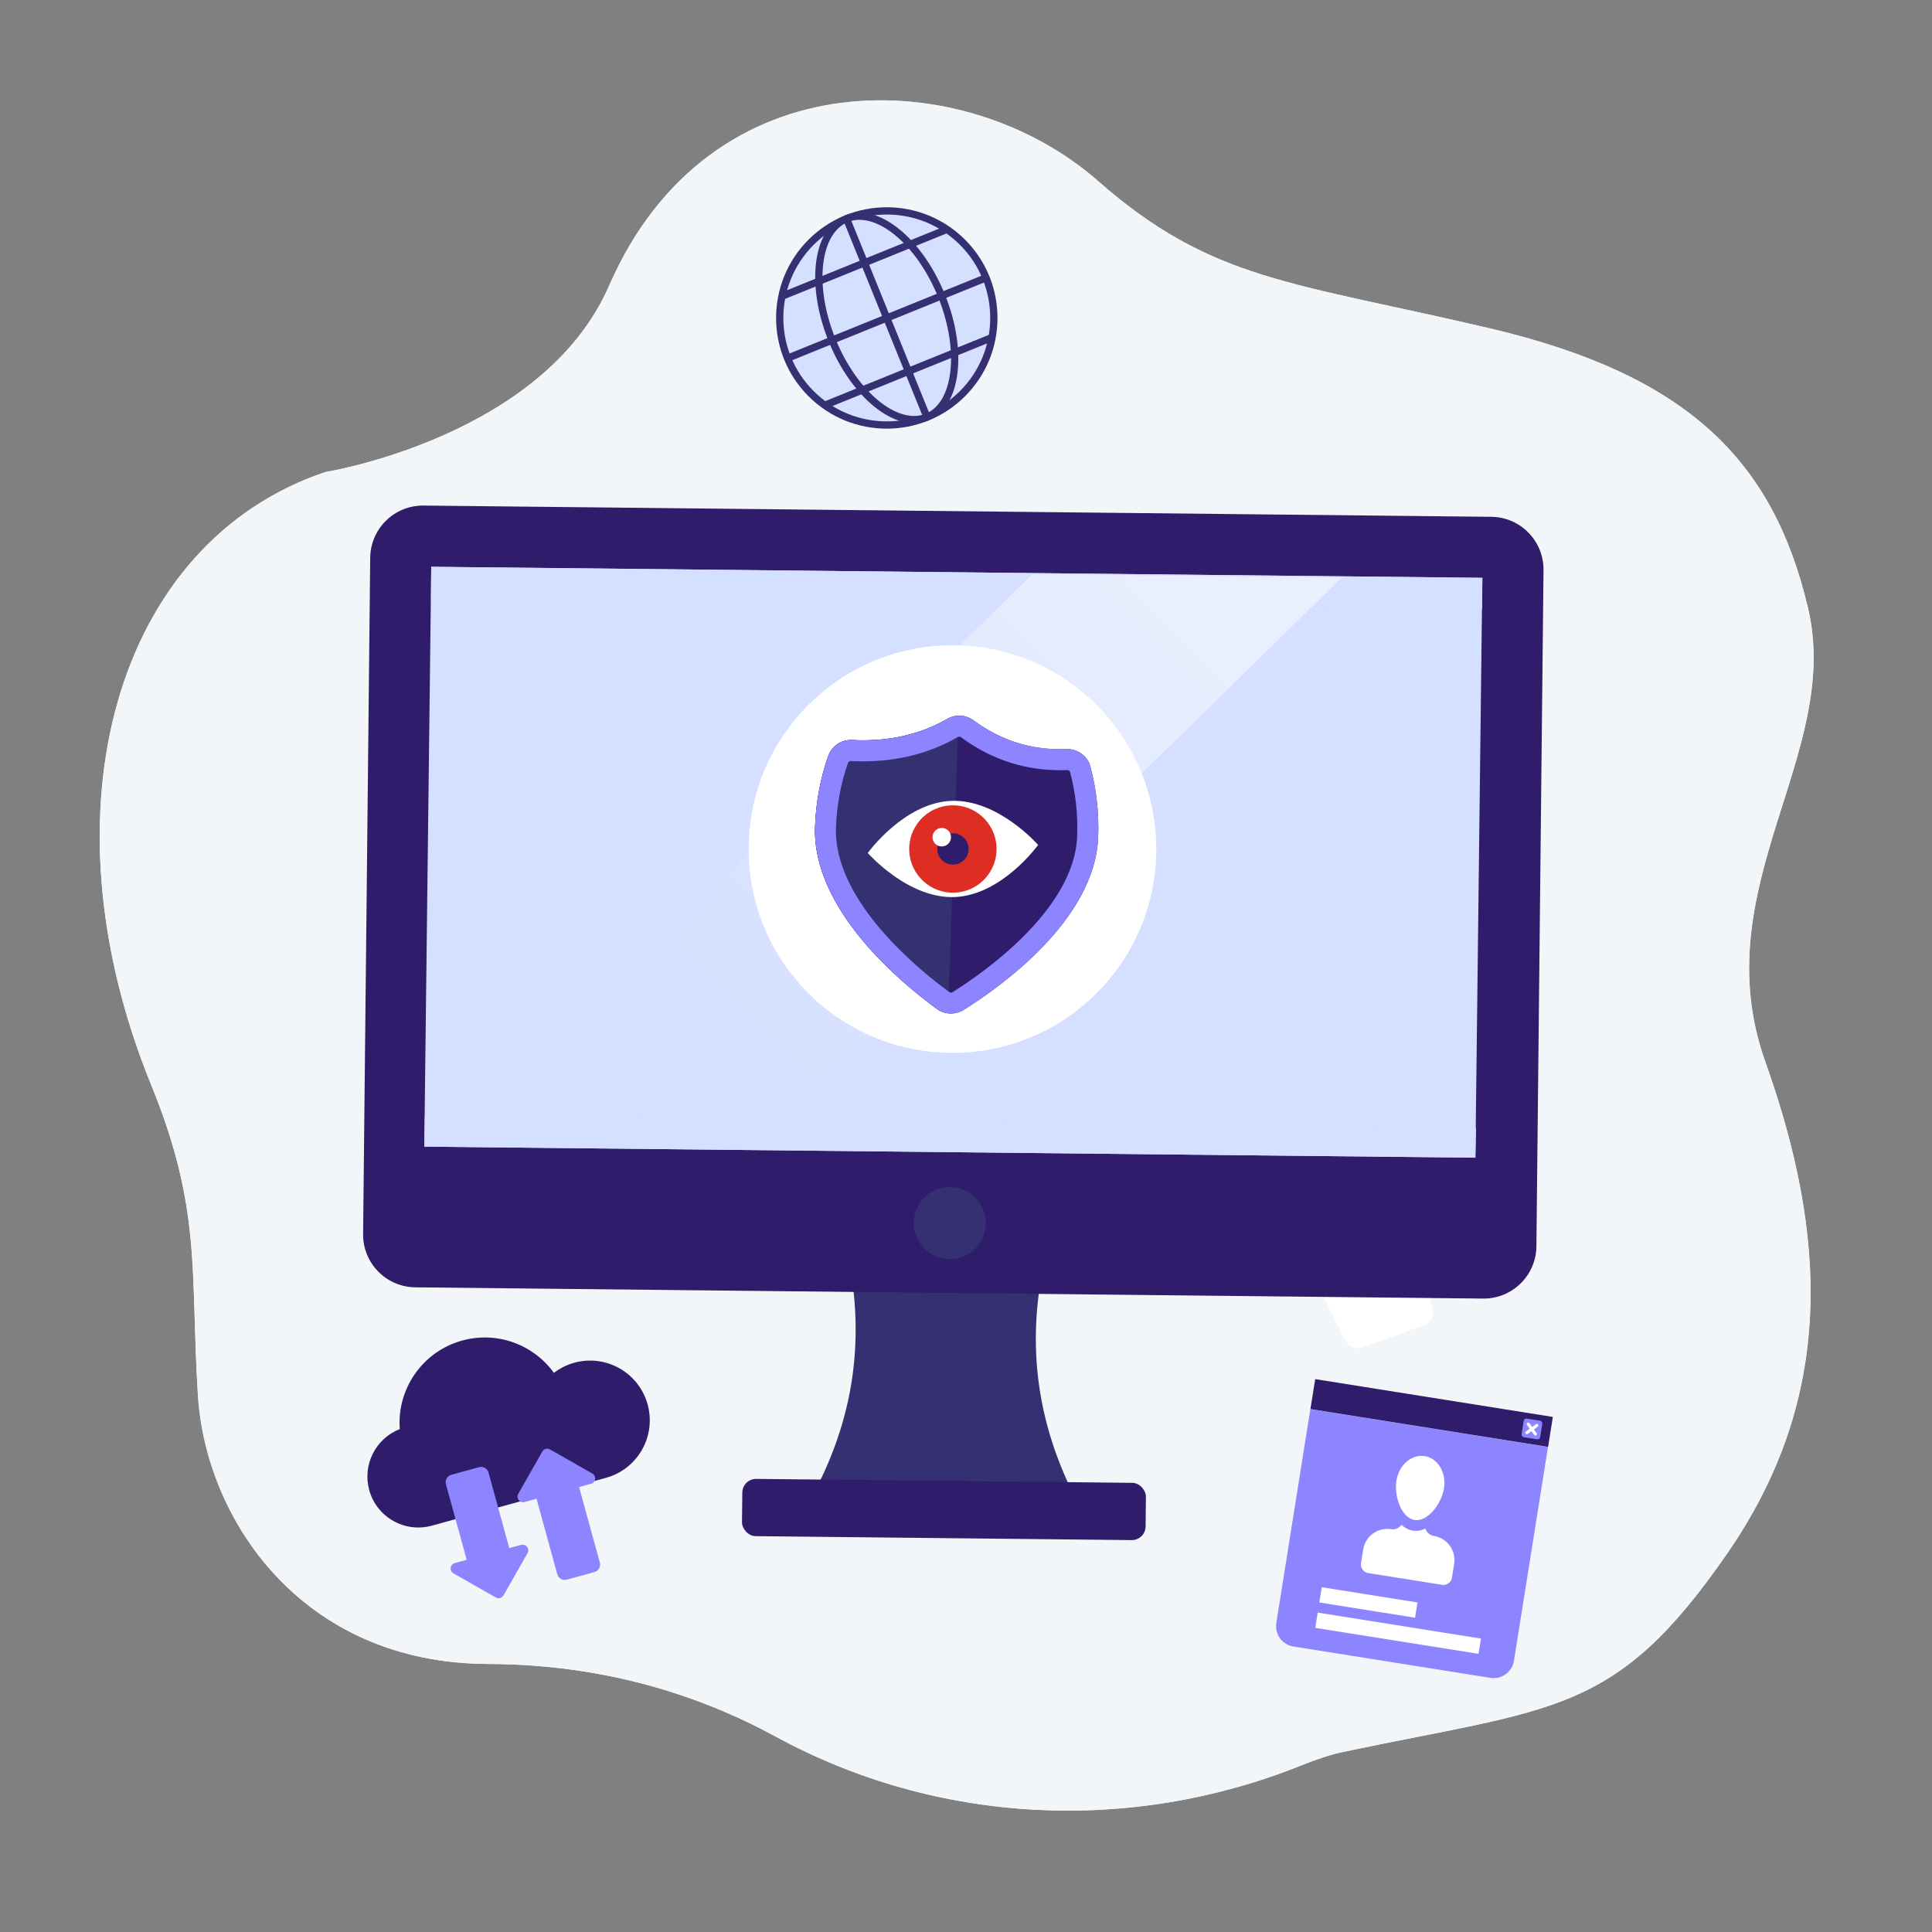<?xml version="1.0" encoding="UTF-8"?><svg xmlns="http://www.w3.org/2000/svg" xmlns:xlink="http://www.w3.org/1999/xlink" viewBox="0 0 500 500"><rect x="0" y="0" width="500" height="500" fill="#808080" stroke="none"/><defs><clipPath id="c"><path d="M84.34,122.14s56.23-9.04,73.3-48.2c26.1-59.87,92.17-57.31,126.51-27.11,29.45,25.89,50.2,26.11,101.41,38.15,51.21,12.05,73.3,34.14,82.33,72.29,9.04,38.15-27.11,72.29-11.04,117.48,16.07,45.18,18.12,86.76-9.79,127.2-29.03,42.08-44.55,39.86-99.46,51.45-3.15.66-6.75,1.85-10.66,3.42-44.26,17.83-94.28,15.43-136.19-7.39-19.64-10.69-44.37-18.71-74.42-18.8-48.28-.14-73.1-37.41-75.11-69.54s1.07-48.05-12.1-80.33c-29.07-71.29-8.99-140.57,45.23-158.64Z" style="fill:#f3f6f9; stroke-width:0px;"/></clipPath><linearGradient id="d" x1="304.11" y1="164.74" x2="189.3" y2="278.37" gradientTransform="translate(2.42 -15.65) rotate(.6)" gradientUnits="userSpaceOnUse"><stop offset="0" stop-color="#fff"/><stop offset="1" stop-color="#fff" stop-opacity="0"/></linearGradient></defs><g style="isolation:isolate;"><g id="b"><path d="M84.34,122.14s56.23-9.04,73.3-48.2c26.1-59.87,92.17-57.31,126.51-27.11,29.45,25.89,50.2,26.11,101.41,38.15,51.21,12.05,73.3,34.14,82.33,72.29,9.04,38.15-27.11,72.29-11.04,117.48,16.07,45.18,18.12,86.76-9.79,127.2-29.03,42.08-44.55,39.86-99.46,51.45-3.15.66-6.75,1.85-10.66,3.42-44.26,17.83-94.28,15.43-136.19-7.39-19.64-10.69-44.37-18.71-74.42-18.8-48.28-.14-73.1-37.41-75.11-69.54s1.07-48.05-12.1-80.33c-29.07-71.29-8.99-140.57,45.23-158.64Z" style="fill:#f3f6f9;"/><g style="clip-path:url(#c);"><rect x="11.04" y="13.7" width="502.04" height="502.04" style="fill:#f3f6f9; stroke-width:0px;"/></g><polygon points="298.83 293.51 316.46 275.88 316.46 248.45 271.4 293.51 298.83 293.51" style="fill:#fff; mix-blend-mode:lighten; opacity:.51; stroke-width:0px;"/><rect x="348.5" y="290.81" width="4.57" height="30.49" rx="1.1" ry="1.1" transform="translate(-82.78 136.53) rotate(-19.75)" style="fill:#90b8f9; stroke-width:0px;"/><path d="M368.51,343l-15.94,5.72c-1.67.6-3.52-.14-4.31-1.73l-11.83-23.61c-.4-.79-.01-1.75.82-2.05l25.67-9.22c.83-.3,1.74.2,1.94,1.06l5.89,25.74c.4,1.73-.56,3.48-2.23,4.08Z" style="fill:#fff; stroke-width:0px;"/><rect x="355.68" y="291.45" width="4.57" height="34.8" rx="1.07" ry="1.07" transform="translate(-57.19 82.63) rotate(-12.2)" style="fill:#fff; stroke-width:0px;"/><path d="M269.44,330.71l-24.09-.25h-.89s-24.09-.26-24.09-.26c3.66,24.07-2.21,45.66-15.21,65.4l38.62.41h.89s38.62.42,38.62.42c-12.59-20.01-18-41.72-13.83-65.71Z" style="fill:#343072; stroke-width:0px;"/><rect x="192.04" y="383.26" width="104.46" height="14.82" rx="3.56" ry="3.56" transform="translate(4.13 -2.55) rotate(.6)" style="fill:#2f1c6a; stroke-width:0px;"/><path d="M383.82,336.07l-276.34-2.91c-7.54-.08-13.59-6.26-13.51-13.8l1.84-175.01c.08-7.54,6.26-13.59,13.8-13.51l276.34,2.91c7.54.08,13.59,6.26,13.51,13.8l-1.84,175.01c-.08,7.54-6.26,13.59-13.8,13.51Z" style="fill:#2f1c6a; stroke-width:0px;"/><polygon points="381.83 299.61 109.8 296.75 111.6 146.69 383.63 149.55 381.83 299.61" style="fill:#d5dfff; stroke-width:0px;"/><polygon points="381.83 299.61 109.8 296.75 109.97 289.01 382.01 291.88 381.83 299.61" style="fill:#d5dfff; stroke-width:0px;"/><rect x="111.55" y="148.12" width="272.05" height="8.1" transform="translate(1.62 -2.6) rotate(.6)" style="fill:#d5dfff; stroke-width:0px;"/><path d="M255.14,316.62c-.05,5.16-4.28,9.29-9.43,9.24-5.16-.05-9.29-4.28-9.24-9.43s4.28-9.29,9.43-9.24c5.16.05,9.29,4.28,9.24,9.43Z" style="fill:#343072; stroke-width:0px;"/><circle cx="246.5" cy="219.74" r="52.75" style="fill:#fff; stroke-width:0px;"/><polygon points="267.17 148.6 175.49 238.37 174.65 318.3 174.84 318.3 347.29 149.44 267.17 148.6" style="fill:url(#d); mix-blend-mode:lighten; opacity:.51; stroke-width:0px;"/><path d="M220.45,191.53c-2.7-.14-5.18,1.53-6.09,4.08-1.99,5.62-3.2,11.82-3.43,18.35-.76,21.59,22.68,40.71,31.57,47.17,2.03,1.48,4.75,1.57,6.88.24,9.33-5.82,34.06-23.24,34.83-44.82.23-6.41-.51-12.57-2.04-18.23-.75-2.77-3.37-4.57-6.24-4.46-9.15.35-17.04-2.32-23.92-7.4-2.01-1.49-4.69-1.67-6.85-.42-7.07,4.09-15.29,5.95-24.71,5.47Z" style="fill:#2f1c6a; stroke-width:0px;"/><path d="M248.09,185.25c-1.01.03-2.01.29-2.92.81-7.07,4.09-15.29,5.95-24.71,5.47-2.7-.14-5.18,1.53-6.09,4.08-1.99,5.62-3.2,11.82-3.43,18.35-.76,21.59,22.68,40.71,31.57,47.17.86.63,1.85.99,2.85,1.11l2.72-77.01Z" style="fill:#343072; stroke-width:0px;"/><path d="M248.28,190.66c.12,0,.31.04.5.18,7.18,5.31,15.24,8.15,23.94,8.46,1.12.04,2.27.04,3.41,0,.03,0,.05,0,.08,0,.29.01.63.16.71.45,1.43,5.3,2.06,10.89,1.85,16.62-.68,19.24-24.87,35.79-32.27,40.41-.13.08-.26.12-.41.11-.15,0-.28-.05-.4-.14-7.05-5.12-30.02-23.34-29.34-42.59.21-5.84,1.26-11.47,3.12-16.73.1-.29.38-.48.69-.47.33.02.65.03.97.04,9.98.35,18.97-1.75,26.73-6.24.12-.07.26-.1.4-.1M248.47,185.23c-1.14-.04-2.28.23-3.31.83-6.84,3.96-14.77,5.83-23.82,5.51-.3-.01-.59-.02-.89-.04-.03,0-.06,0-.09,0-2.67-.09-5.1,1.56-5.99,4.08-1.99,5.62-3.2,11.82-3.43,18.35-.76,21.59,22.68,40.71,31.57,47.17,1.02.74,2.2,1.13,3.4,1.17,1.2.04,2.41-.27,3.47-.93,9.33-5.82,34.06-23.24,34.83-44.82.23-6.41-.51-12.57-2.04-18.23-.71-2.62-3.08-4.37-5.76-4.46-.16,0-.32,0-.48,0-1.02.04-2.02.04-3.01,0-7.89-.28-14.79-2.89-20.9-7.4-1.05-.78-2.29-1.2-3.54-1.24h0Z" style="fill:#8c85ff; stroke-width:0px;"/><path d="M268.67,218.67s-9.28,12.9-21.46,13.48c-12.18.57-22.63-11.4-22.63-11.4,0,0,9.28-12.9,21.46-13.48s22.63,11.4,22.63,11.4Z" style="fill:#fff; stroke-width:0px;"/><circle cx="246.62" cy="219.71" r="11.31" transform="translate(-10.09 11.87) rotate(-2.7)" style="fill:#de2e24; stroke-width:0px;"/><path d="M250.67,219.52c.11,2.24-1.62,4.13-3.86,4.24s-4.13-1.62-4.24-3.86,1.62-4.13,3.86-4.24,4.13,1.62,4.24,3.86Z" style="fill:#2f1c6a; stroke-width:0px;"/><path d="M246.12,216.55c.06,1.32-.96,2.45-2.28,2.51s-2.45-.96-2.51-2.28.96-2.45,2.28-2.51,2.45.96,2.51,2.28Z" style="fill:#fff; stroke-width:0px;"/><path d="M385.7,434.23l-50.95-8.11c-2.91-.46-4.9-3.2-4.44-6.11l8.81-55.32,61.5,9.79-8.81,55.32c-.46,2.91-3.2,4.9-6.11,4.44Z" style="fill:#8c85ff; stroke-width:0px;"/><rect x="339.34" y="361.78" width="62.28" height="7.85" transform="translate(62.09 -53.69) rotate(9.04)" style="fill:#2f1c6a; stroke-width:0px;"/><rect x="394" y="367.4" width="4.88" height="4.88" rx=".7" ry=".7" transform="translate(63.06 -57.72) rotate(9.04)" style="fill:#8c85ff; stroke-width:0px;"/><line x1="397.73" y1="368.9" x2="395.15" y2="370.77" style="fill:none; stroke:#fff; stroke-linecap:round; stroke-miterlimit:10; stroke-width:.78px;"/><line x1="397.37" y1="371.13" x2="395.5" y2="368.55" style="fill:none; stroke:#fff; stroke-linecap:round; stroke-miterlimit:10; stroke-width:.78px;"/><path d="M371.09,397.5c-1.07-.17-1.89-.93-2.19-1.9-1.04.49-2.15.7-3.26.53-1.11-.18-2.09-.72-2.93-1.51-.59.83-1.61,1.3-2.68,1.13-3.44-.55-6.68,1.8-7.23,5.24l-.57,3.57c-.19,1.22.64,2.36,1.85,2.55l19.13,3.04c1.22.19,2.36-.64,2.55-1.85l.57-3.57c.55-3.44-1.8-6.68-5.24-7.23Z" style="fill:#fff; stroke-width:0px;"/><path d="M366.08,393.37c3.4.54,6.98-4.17,7.63-8.22.64-4.05-1.59-7.77-4.99-8.31-3.4-.54-6.68,2.3-7.33,6.35-.64,4.05,1.29,9.64,4.7,10.18Z" style="fill:#fff; stroke-width:0px;"/><rect x="341.56" y="412.74" width="25.09" height="4" transform="translate(69.6 -50.51) rotate(9.04)" style="fill:#fff; stroke-width:0px;"/><rect x="340.41" y="420.7" width="42.78" height="4" transform="translate(70.94 -51.62) rotate(9.04)" style="fill:#fff; stroke-width:0px;"/><circle cx="229.5" cy="82.29" r="27.71" transform="translate(9.03 186.38) rotate(-45)" style="fill:#d5dfff; stroke:#343072; stroke-miterlimit:10; stroke-width:1.88px;"/><ellipse cx="229.5" cy="82.29" rx="15.28" ry="27.71" transform="translate(-14.11 92.2) rotate(-22.06)" style="fill:#d5dfff; stroke:#343072; stroke-miterlimit:10; stroke-width:1.88px;"/><line x1="219.09" y1="56.61" x2="239.91" y2="107.98" style="fill:#d5dfff; stroke:#343072; stroke-miterlimit:10; stroke-width:1.88px;"/><line x1="255.18" y1="71.89" x2="203.82" y2="92.7" style="fill:#d5dfff; stroke:#343072; stroke-miterlimit:10; stroke-width:1.88px;"/><line x1="202.37" y1="76.66" x2="245.06" y2="59.36" style="fill:#d5dfff; stroke:#343072; stroke-miterlimit:10; stroke-width:1.88px;"/><line x1="213.75" y1="104.75" x2="256.44" y2="87.46" style="fill:#d5dfff; stroke:#343072; stroke-miterlimit:10; stroke-width:1.88px;"/><path d="M148.61,352.68c-1.97.54-3.73,1.45-5.26,2.61-5.24-7.25-14.6-10.87-23.73-8.36-10.35,2.84-16.94,12.61-16.16,22.92-6.21,2.42-9.71,9.2-7.91,15.77,1.93,7.02,9.18,11.15,16.21,9.22l45.04-12.37c8.23-2.26,13.07-10.76,10.81-18.99-2.26-8.23-10.76-13.07-18.99-10.81Z" style="fill:#2f1c6a; stroke-width:0px;"/><path d="M134.89,399.8l-3.09.85-5.37-19.55c-.29-1.06-1.39-1.69-2.46-1.4l-7.16,1.97c-1.06.29-1.69,1.39-1.4,2.46l5.37,19.55-3.09.85c-1.24.34-1.45,2.02-.33,2.66l10.96,6.24c.7.4,1.58.15,1.98-.54l6.24-10.96c.64-1.12-.4-2.45-1.64-2.11Z" style="fill:#8c85ff; stroke-width:0px;"/><path d="M152.96,383.99l-3.09.85,5.37,19.55c.29,1.06-.33,2.17-1.4,2.46l-7.16,1.97c-1.06.29-2.17-.33-2.46-1.4l-5.37-19.55-3.09.85c-1.24.34-2.28-.99-1.64-2.11l6.24-10.96c.4-.7,1.28-.94,1.98-.54l10.96,6.24c1.12.64.91,2.31-.33,2.66Z" style="fill:#8c85ff; stroke-width:0px;"/></g></g></svg>